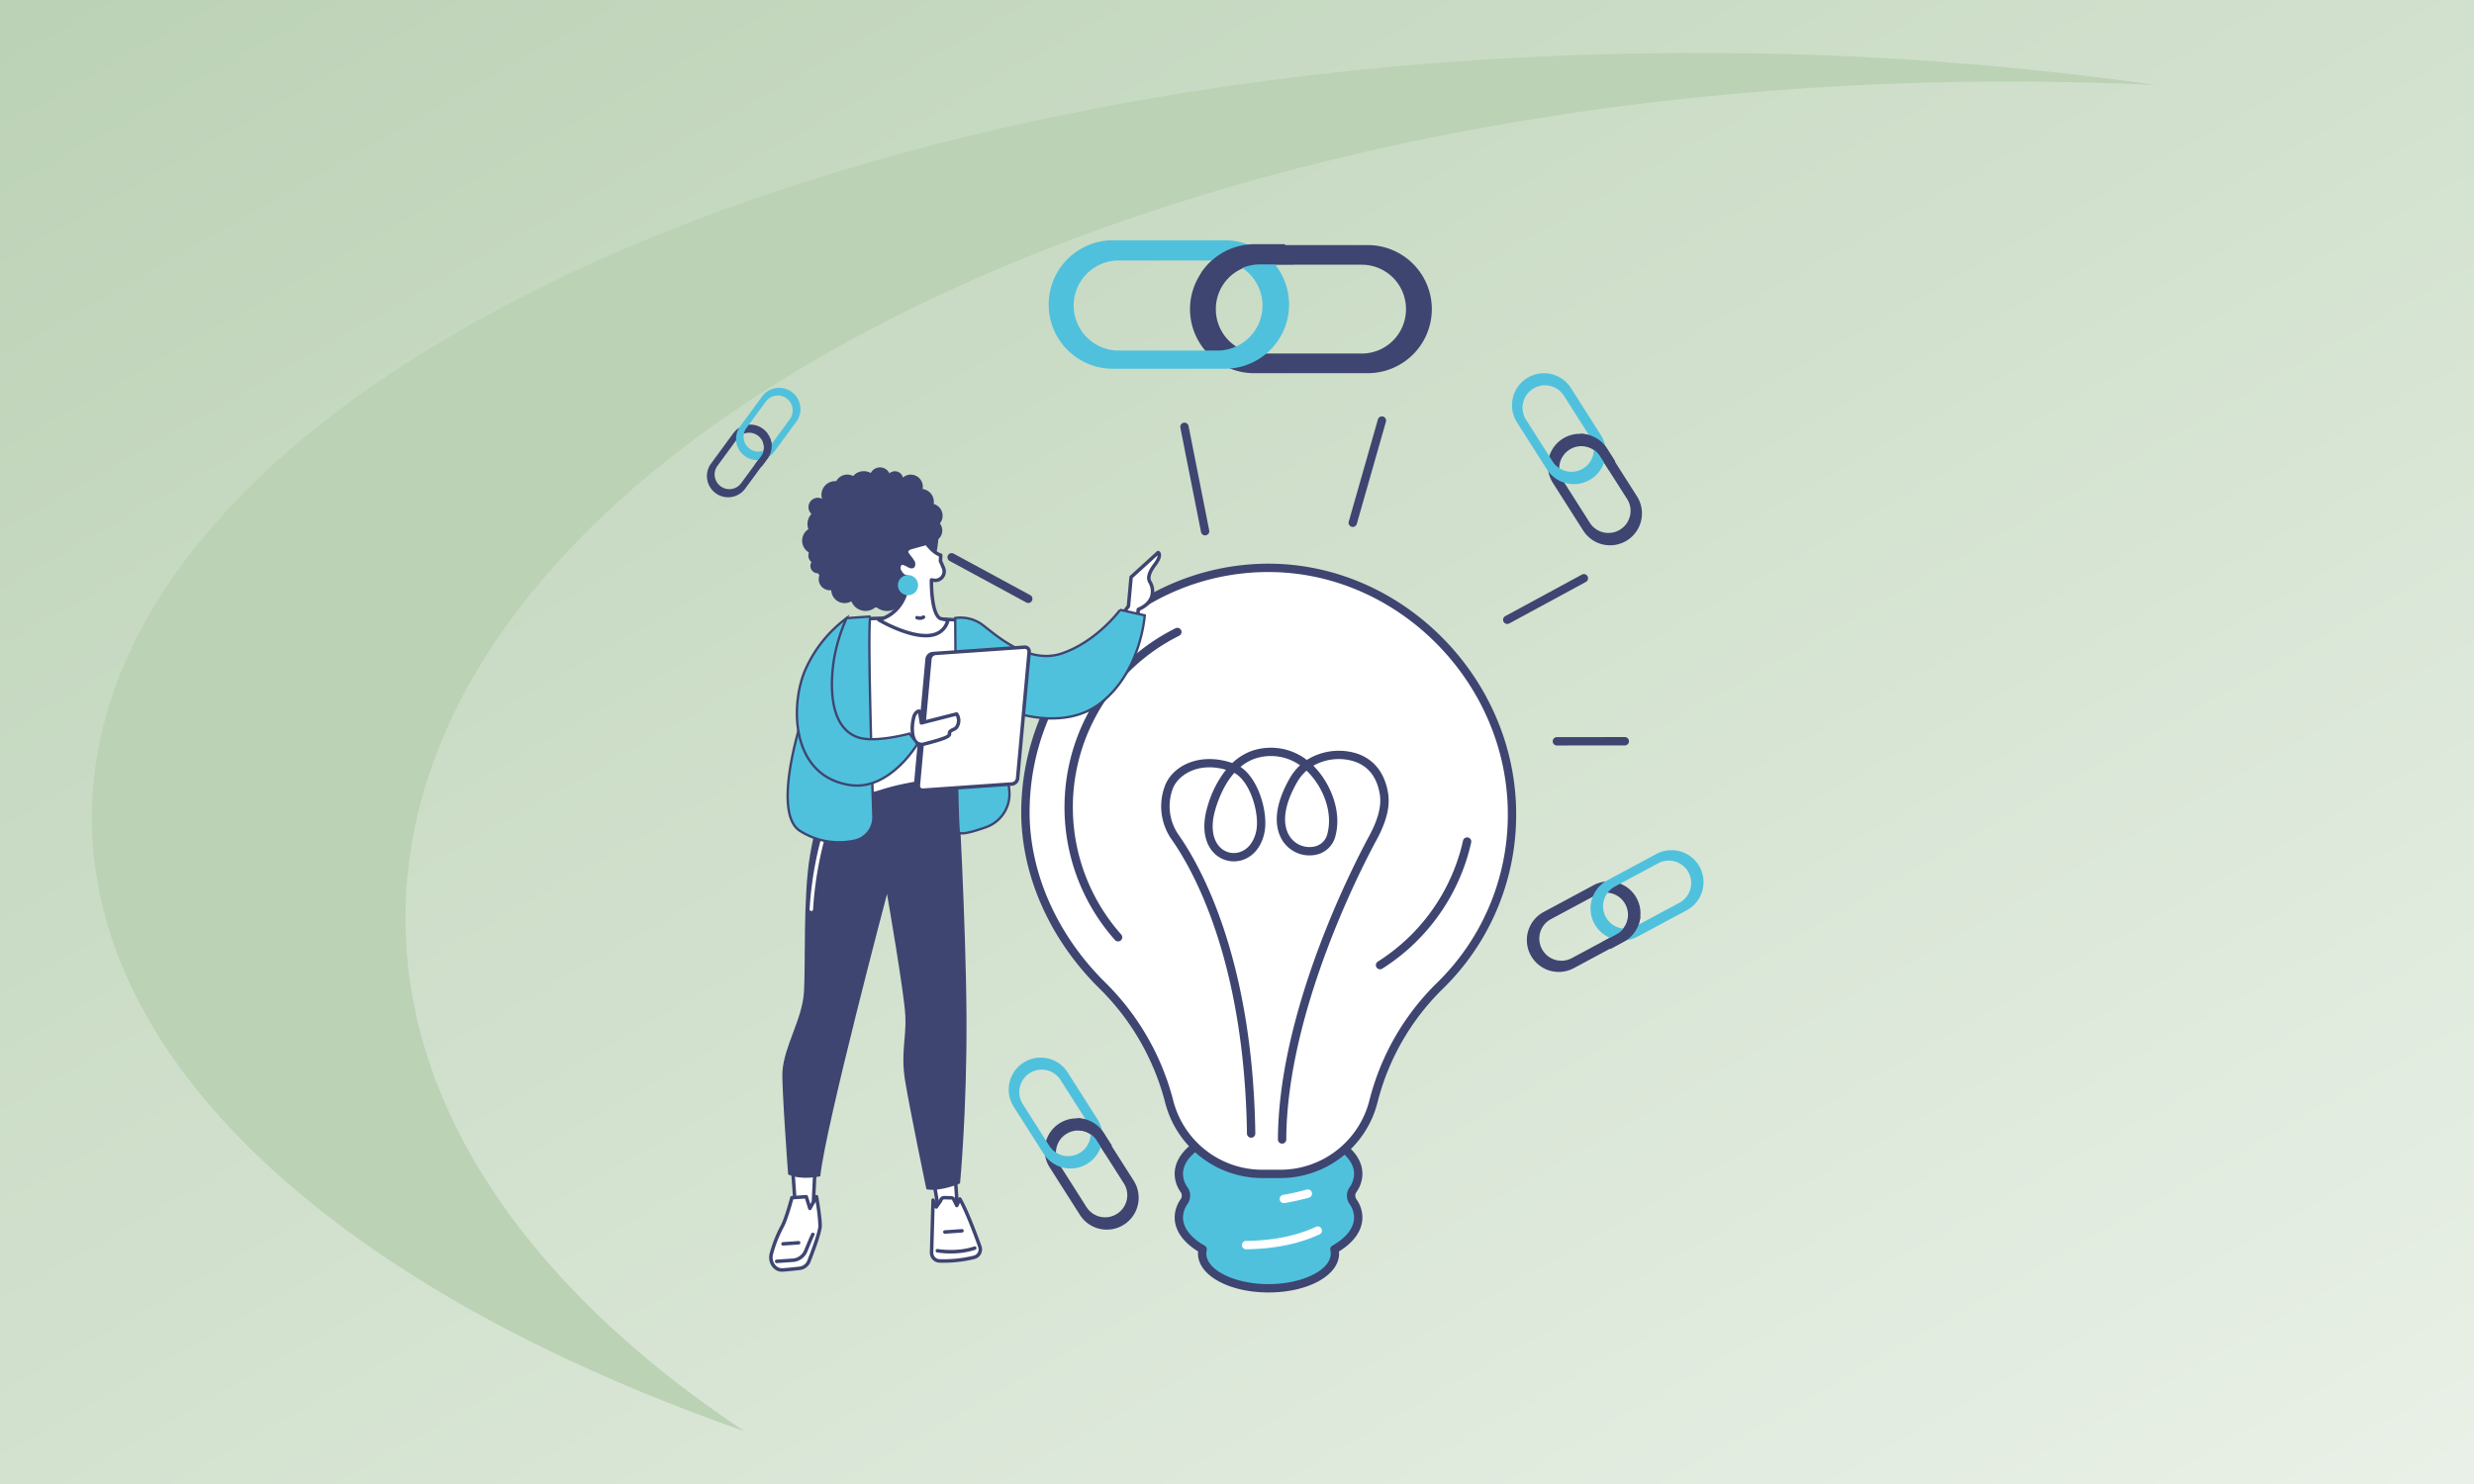 <?xml version="1.0" encoding="utf-8"?>
<svg xmlns="http://www.w3.org/2000/svg" xmlns:xlink="http://www.w3.org/1999/xlink" width="1050" height="630" viewBox="0 0 1050 630">
  <rect x="0" y="0" width="1050" height="630" fill="#808080" stroke="none"/>
  <defs>
    <linearGradient id="linear-gradient" x1="1.473" y1="1.474" x2="-0.412" y2="-0.479" gradientUnits="objectBoundingBox">
      <stop offset="0" stop-color="#fff"/>
      <stop offset="1" stop-color="#a7c49f"/>
    </linearGradient>
    <clipPath id="clip-path">
      <rect id="Rectangle_26690" data-name="Rectangle 26690" width="422.962" height="446.684" fill="none"/>
    </clipPath>
    <clipPath id="clip-types-of-backlinks-which-one_to_focus_on_and_which_one_to_avoid-april-2023">
      <rect width="1050" height="630"/>
    </clipPath>
  </defs>
  <g id="types-of-backlinks-which-one_to_focus_on_and_which_one_to_avoid-april-2023" data-name="types-of-backlinks-which-one to focus on and which one to avoid-april-2023" clip-path="url(#clip-types-of-backlinks-which-one_to_focus_on_and_which_one_to_avoid-april-2023)">
    <rect width="1050" height="630" fill="#fff"/>
    <path id="Subtraction_10" data-name="Subtraction 10" d="M0,0H1050V630H0Z" fill="url(#linear-gradient)"/>
    <path id="Path_311" data-name="Path 311" d="M233.916,433.238c.207,106.89,109.118,201.462,276.807,260.05C420.814,633.411,367.16,557.98,367,475.929,366.61,280.316,670.2,121.144,1045.078,120.4q32.9-.059,65.023,1.5a1381.87,1381.87,0,0,0-198.052-13.615C537.175,109.032,233.563,254.51,233.916,433.238Z" transform="translate(-194.916 -85.789)" fill="#bbd2b5"/>
    <g id="Group_103" data-name="Group 103" transform="translate(300.038 102)">
      <g id="Group_102" data-name="Group 102" clip-path="url(#clip-path)">
        <path id="Path_2454" data-name="Path 2454" d="M461.561,760.276a4.394,4.394,0,0,1,0-5.018,11.819,11.819,0,0,0,2.238-6.742c0-11-17.044-19.921-38.068-19.921s-38.067,8.919-38.067,19.921a11.819,11.819,0,0,0,2.237,6.742,4.392,4.392,0,0,1,0,5.018,11.817,11.817,0,0,0-2.237,6.742c0,5.22,3.838,9.969,10.114,13.521a7.951,7.951,0,0,0-.217,1.807c0,8.142,12.612,14.742,28.17,14.742s28.171-6.6,28.171-14.742a7.891,7.891,0,0,0-.219-1.807c6.277-3.552,10.115-8.3,10.115-13.521a11.817,11.817,0,0,0-2.238-6.742" transform="translate(-187.382 -352.175)" fill="#50c1dd"/>
        <path id="Path_2455" data-name="Path 2455" d="M424.073,797.2c-16.79,0-29.942-7.254-29.942-16.514,0-.294.015-.594.045-.9-6.423-3.939-9.942-9.03-9.942-14.431a13.53,13.53,0,0,1,2.55-7.745,2.638,2.638,0,0,0,0-3.01,13.53,13.53,0,0,1-2.55-7.745c0-12.164,17.5-21.692,39.839-21.692s39.839,9.528,39.839,21.692a13.534,13.534,0,0,1-2.549,7.746,2.637,2.637,0,0,0,0,3.01,13.531,13.531,0,0,1,2.549,7.745c0,5.4-3.518,10.492-9.942,14.431.03.3.045.6.045.9,0,9.26-13.153,16.514-29.943,16.514m0-68.491c-19.675,0-36.3,8.311-36.3,18.148A10.059,10.059,0,0,0,389.7,752.6a6.156,6.156,0,0,1,0,7.026,10.064,10.064,0,0,0-1.926,5.738c0,4.362,3.272,8.616,9.215,11.979a1.771,1.771,0,0,1,.853,1.943,6.156,6.156,0,0,0-.171,1.406c0,7.03,12.089,12.97,26.4,12.97s26.4-5.94,26.4-12.97a6.079,6.079,0,0,0-.172-1.4,1.773,1.773,0,0,1,.852-1.947c5.943-3.363,9.216-7.617,9.216-11.979a10.061,10.061,0,0,0-1.925-5.738,6.156,6.156,0,0,1,0-7.026,10.061,10.061,0,0,0,1.925-5.738c0-9.837-16.621-18.148-36.3-18.148" transform="translate(-185.724 -350.517)" fill="#3e4571"/>
        <path id="Path_2456" data-name="Path 2456" d="M468.131,373.725c0-56.416-46.957-104.546-103.374-104.546C308.447,269.179,262,316,261.623,372.313c-.191,28.673,13.641,55.345,32.5,74.009a106.325,106.325,0,0,1,28.335,48.72l.233.9a40.794,40.794,0,0,0,39.481,30.528h7.616a40.793,40.793,0,0,0,39.48-30.529l.141-.541a104.4,104.4,0,0,1,27.9-48.556,101.831,101.831,0,0,0,30.821-73.114" transform="translate(-126.457 -130.111)" fill="#fff"/>
        <path id="Path_2457" data-name="Path 2457" d="M368.129,526.579h-7.617a42.572,42.572,0,0,1-41.2-31.854l-.232-.9a104.689,104.689,0,0,0-27.866-47.905c-21.167-20.949-33.2-48.387-33.025-75.28A105.19,105.19,0,0,1,289.3,296.721a103.724,103.724,0,0,1,73.8-30.971h0c56.994,0,105.145,48.688,105.145,106.318a103.111,103.111,0,0,1-31.355,74.382,102.579,102.579,0,0,0-27.423,47.733l-.142.543a42.571,42.571,0,0,1-41.195,31.853M363.1,269.294c-55.52,0-100.991,45.476-101.363,101.374-.173,25.944,11.481,52.456,31.975,72.738a108.225,108.225,0,0,1,28.8,49.533l.233.9a39.029,39.029,0,0,0,37.766,29.2h7.617a39.026,39.026,0,0,0,37.765-29.2l.142-.543a106.128,106.128,0,0,1,28.378-49.377A99.6,99.6,0,0,0,464.7,372.068c0-55.709-46.529-102.774-101.6-102.774" transform="translate(-124.799 -128.453)" fill="#3e4571"/>
        <path id="Path_2458" data-name="Path 2458" d="M424.448,585.008h-.007a1.773,1.773,0,0,1-1.765-1.779c.224-54.926,32.3-116.94,38.729-128.814,3.854-7.119,5.325-12.955,4.495-17.84-1.233-7.259-4.95-11.932-11.048-13.89a22.012,22.012,0,0,0-17.132,1.888c7.339,7.351,12.308,19.611,9.267,30.242a10.7,10.7,0,0,1-8.777,7.675,13.559,13.559,0,0,1-13.259-5.642c-2.583-3.692-5.672-12.083,2.67-26.8a23.4,23.4,0,0,1,4.437-5.66q-.467-.33-.94-.629a21.457,21.457,0,0,0-18.476-2.1,20.113,20.113,0,0,0-5.846,3.423c7.87,5.234,11.816,19.71,10.18,27.818-1.214,6.018-4.717,10.314-9.612,11.788a11.784,11.784,0,0,1-11.754-2.993c-4.3-4.314-5.318-11.554-2.789-19.864a44.8,44.8,0,0,1,7.82-15.521c-11.914-3.442-20.241,2.247-22.493,7.8a21.248,21.248,0,0,0,2.469,19.939c9.4,13.439,31.4,52.684,32.472,126.662a1.772,1.772,0,1,1-3.544.051c-1.062-73-22.615-111.51-31.832-124.681a24.5,24.5,0,0,1-2.849-23.3c3.4-8.388,14.877-14.014,28.447-9.342a24.1,24.1,0,0,1,8.1-5.1,25.071,25.071,0,0,1,21.6,2.429q.983.62,1.939,1.36a25.6,25.6,0,0,1,20.988-2.81c9.29,2.983,12.446,10.712,13.459,16.671.981,5.774-.567,12.168-4.872,20.12-6.357,11.743-38.082,73.063-38.3,127.141a1.772,1.772,0,0,1-1.772,1.765M404.171,427.62c-3.329,3.734-6.02,8.862-7.961,15.236-2.136,7.02-1.441,12.972,1.908,16.33a8.139,8.139,0,0,0,8.223,2.1c3.6-1.084,6.213-4.4,7.16-9.1,1.419-7.035-2.362-20.783-9.331-24.573m30.653-.95a19.748,19.748,0,0,0-4.12,5.122c-7.383,13.026-4.955,20.016-2.85,23.023a10,10,0,0,0,9.77,4.179,7.142,7.142,0,0,0,5.956-5.155c2.742-9.589-1.973-20.719-8.756-27.17" transform="translate(-180.352 -201.51)" fill="#3e4571"/>
        <path id="Path_2459" data-name="Path 2459" d="M551.291,546.692a1.772,1.772,0,0,1-.945-3.272,81.912,81.912,0,0,0,36.157-51.3,1.772,1.772,0,1,1,3.459.766,85.474,85.474,0,0,1-37.73,53.537,1.761,1.761,0,0,1-.941.272" transform="translate(-265.615 -237.199)" fill="#3e4571"/>
        <path id="Path_2460" data-name="Path 2460" d="M316.47,451.583a1.765,1.765,0,0,1-1.325-.595A84.854,84.854,0,0,1,340.86,318.631a1.772,1.772,0,0,1,1.576,3.174,81.311,81.311,0,0,0-24.642,126.829,1.772,1.772,0,0,1-1.324,2.949" transform="translate(-141.979 -153.924)" fill="#3e4571"/>
        <path id="Path_2461" data-name="Path 2461" d="M472.28,785.75a1.772,1.772,0,0,1-.3-3.519,97.713,97.713,0,0,0,10.022-2.25,1.772,1.772,0,0,1,.964,3.41,101.455,101.455,0,0,1-10.387,2.333,1.762,1.762,0,0,1-.3.026" transform="translate(-227.426 -376.98)" fill="#fff"/>
        <path id="Path_2462" data-name="Path 2462" d="M441.218,820.032a1.772,1.772,0,0,1-.015-3.544c7.85-.069,19.369-1.161,29.663-5.974a1.772,1.772,0,1,1,1.5,3.21c-10.872,5.083-22.931,6.236-31.133,6.308Z" transform="translate(-212.411 -391.69)" fill="#fff"/>
        <path id="Path_2463" data-name="Path 2463" d="M528.877,191.632a1.773,1.773,0,0,1-1.7-2.258l12.373-43.4a1.772,1.772,0,0,1,3.408.971l-12.373,43.4a1.773,1.773,0,0,1-1.7,1.286" transform="translate(-254.781 -69.936)" fill="#3e4571"/>
        <path id="Path_2464" data-name="Path 2464" d="M399.379,197.756a1.772,1.772,0,0,1-1.736-1.429l-8.757-44.272a1.772,1.772,0,1,1,3.476-.688l8.757,44.272a1.774,1.774,0,0,1-1.74,2.116" transform="translate(-187.955 -72.475)" fill="#3e4571"/>
        <path id="Path_2465" data-name="Path 2465" d="M200.419,402.65h0l-28.81-.019a1.772,1.772,0,0,1,0-3.544h0l28.81.019a1.772,1.772,0,0,1,0,3.544" transform="translate(-82.093 -192.903)" fill="#3e4571"/>
        <path id="Path_2466" data-name="Path 2466" d="M231.91,278.261a1.767,1.767,0,0,1-.843-.214l-32.491-17.609a1.772,1.772,0,1,1,1.689-3.115l32.491,17.609a1.772,1.772,0,0,1-.846,3.33" transform="translate(-95.536 -124.276)" fill="#3e4571"/>
        <path id="Path_2467" data-name="Path 2467" d="M696.577,411.795a1.772,1.772,0,0,1,0-3.544l28.81-.019h0a1.772,1.772,0,0,1,0,3.544l-28.81.019Z" transform="translate(-335.842 -197.323)" fill="#3e4571"/>
        <path id="Path_2468" data-name="Path 2468" d="M655.79,295.5a1.772,1.772,0,0,1-.846-3.33l32.491-17.609a1.772,1.772,0,1,1,1.689,3.115l-32.491,17.609a1.767,1.767,0,0,1-.843.214" transform="translate(-316.126 -132.61)" fill="#3e4571"/>
        <path id="Path_2469" data-name="Path 2469" d="M194.771,765.444,195.925,782l-8,.07-2.688-15.964Z" transform="translate(-89.536 -369.986)" fill="#fff"/>
        <path id="Path_2470" data-name="Path 2470" d="M195.283,782.048l-.045,0-8,.07a.743.743,0,0,1-.738-.618l-2.688-15.964a.742.742,0,0,1,.68-.863l9.535-.664a.741.741,0,0,1,.792.688l1.154,16.558a.742.742,0,0,1-.688.792m-7.426-1.417,6.58-.058-1.048-15.031-7.979.556Z" transform="translate(-88.842 -369.292)" fill="#3e4571"/>
        <path id="Path_2471" data-name="Path 2471" d="M187.862,813.557a54.287,54.287,0,0,0,14.705-1.52,3.473,3.473,0,0,0,2.452-4.543c-1.936-5.41-5.717-15.481-8.5-20.236l-1.283,2.788-1.374-2.753a1.234,1.234,0,0,0-.982-.526l-3.074-.072a1.6,1.6,0,0,0-1.43,1.3l-1.838,2.654-1.369-2.905-.634,22.242a3.465,3.465,0,0,0,3.327,3.568" transform="translate(-89.197 -380.257)" fill="#fff"/>
        <path id="Path_2472" data-name="Path 2472" d="M192.778,813.507a53.1,53.1,0,0,1-5.638.1,4.219,4.219,0,0,1-4.041-4.33l.634-22.242a.742.742,0,0,1,1.413-.3l.82,1.742,1.013-1.463a2.344,2.344,0,0,1,2.15-1.758l3.074.072a1.981,1.981,0,0,1,1.572.843.809.809,0,0,1,.056.093l.683,1.37.637-1.383a.741.741,0,0,1,1.313-.065c2.951,5.04,6.969,15.918,8.56,20.361a4.216,4.216,0,0,1-2.975,5.513,55.246,55.246,0,0,1-9.272,1.443m-5.582-1.385a53.437,53.437,0,0,0,14.5-1.5,2.749,2.749,0,0,0,1.765-1.364,2.692,2.692,0,0,0,.166-2.208c-1.453-4.057-4.944-13.522-7.743-18.844l-.67,1.456a.728.728,0,0,1-.662.431.741.741,0,0,1-.675-.41l-1.344-2.694a.5.5,0,0,0-.366-.176l-3.074-.072a.932.932,0,0,0-.675.641.735.735,0,0,1-.128.345l-1.837,2.653a.742.742,0,0,1-1.281-.106l-.044-.1-.546,19.137a2.73,2.73,0,0,0,2.613,2.805" transform="translate(-88.502 -379.563)" fill="#3e4571"/>
        <path id="Path_2473" data-name="Path 2473" d="M196.968,829.648a38.161,38.161,0,0,1-8.526-.343.742.742,0,0,1,.259-1.461c.081.014,8.172,1.4,15.49-1.078a.742.742,0,1,1,.475,1.405,30.834,30.834,0,0,1-7.7,1.476" transform="translate(-90.789 -399.608)" fill="#3e4571"/>
        <path id="Path_2474" data-name="Path 2474" d="M202.109,813.978l-7.271.507a.742.742,0,1,1-.1-1.48l7.27-.507a.742.742,0,0,1,.1,1.48" transform="translate(-93.794 -392.729)" fill="#3e4571"/>
        <path id="Path_2475" data-name="Path 2475" d="M79.89,756.393l-.964,20.127-7.486.261-1.373-19.7Z" transform="translate(-33.868 -365.611)" fill="#fff"/>
        <path id="Path_2476" data-name="Path 2476" d="M78.285,776.566l-.026,0-7.485.26a.742.742,0,0,1-.766-.689l-1.373-19.7a.742.742,0,0,1,.689-.792l9.822-.685a.741.741,0,0,1,.792.775l-.964,20.127a.741.741,0,0,1-.689.7m-6.847-1.245,6.087-.212.891-18.611-8.25.575Z" transform="translate(-33.174 -364.917)" fill="#3e4571"/>
        <path id="Path_2477" data-name="Path 2477" d="M71.895,785.889s1.578,8.8,1.53,12.386c-.034,2.567-3,10.519-4.682,14.834a4.829,4.829,0,0,1-3.876,3.179c-2.089.237-5,.545-7.345.711-3.233.229-5.712-3.291-4.8-6.8a53.363,53.363,0,0,1,4.626-11.722c1.782-3.317,4.106-12.155,4.106-12.155l6.084-.424,1.547,4.97Z" transform="translate(-25.392 -379.868)" fill="#fff"/>
        <path id="Path_2478" data-name="Path 2478" d="M56.875,817.046a5.132,5.132,0,0,1-4.317-1.932,6.5,6.5,0,0,1-1.245-5.793A53.971,53.971,0,0,1,56,797.435c1.719-3.2,4.018-11.905,4.042-11.993a.742.742,0,0,1,.666-.551l6.084-.424a.742.742,0,0,1,.76.52l1.036,3.328,1.962-3.483a.742.742,0,0,1,1.376.233c.065.362,1.591,8.91,1.543,12.527-.035,2.534-2.593,9.606-4.733,15.093a5.59,5.59,0,0,1-4.484,3.646c-2.051.233-4.994.546-7.376.714h-.005m4.468-30.712c-.531,1.961-2.46,8.876-4.032,11.8A52.469,52.469,0,0,0,52.749,809.7a5.017,5.017,0,0,0,.95,4.47,3.668,3.668,0,0,0,3.073,1.4h0c2.355-.166,5.277-.477,7.313-.708a4.113,4.113,0,0,0,3.269-2.712c2.92-7.485,4.608-12.8,4.632-14.574a79,79,0,0,0-1.171-10.188l-1.778,3.157a.742.742,0,0,1-1.355-.143l-1.372-4.409Z" transform="translate(-24.698 -379.174)" fill="#3e4571"/>
        <path id="Path_2479" data-name="Path 2479" d="M63.529,827.906h-.007l-6.93.476a.742.742,0,0,1-.1-1.48h0l6.93-.476h.006a5.7,5.7,0,0,0,4.842-3.6c2.821-6.849,2.986-7,3.16-7.167a.742.742,0,0,1,1.091,1c-.1.176-.589,1.173-2.879,6.733a7.168,7.168,0,0,1-6.111,4.52m8.915-11.17h0" transform="translate(-26.971 -394.158)" fill="#3e4571"/>
        <path id="Path_2480" data-name="Path 2480" d="M68.477,823.812l-6.662.464a.742.742,0,0,1-.1-1.48l6.662-.464a.742.742,0,0,1,.1,1.48" transform="translate(-29.496 -397.482)" fill="#3e4571"/>
        <path id="Path_2481" data-name="Path 2481" d="M136.436,438.165s3.453,60.98,3.657,100.822-2.733,70.52-2.733,70.52-8.472,3.729-14.29,2.49c0,0-7.148-34.464-9.04-46.149s.55-17.719.119-27.361-7.781-51.832-7.781-51.832-26.06,98.355-28.328,119.835c0,0-7.84,1.9-13.644-.769,0,0-2.807-37.769-2.42-43.661.716-10.918,8.42-22.154,9.137-33.747s-.412-40.485,2.561-58.069,9.817-37.582,9.817-37.582Z" transform="translate(-29.94 -209.132)" fill="#3e4571"/>
        <path id="Path_2482" data-name="Path 2482" d="M100.448,478.336a.742.742,0,0,1-.38-1.405c10.235-5.051,12.659-15.6,12.682-15.71a.742.742,0,0,1,1.45.316,26.24,26.24,0,0,1-13.475,16.724.74.74,0,0,1-.276.075" transform="translate(-48.169 -222.654)" fill="#fff"/>
        <path id="Path_2483" data-name="Path 2483" d="M85.129,503.577a.755.755,0,0,1-.1,0,.742.742,0,0,1-.7-.785c1.753-29.287,11.739-49.485,11.839-49.686a.742.742,0,0,1,1.326.665c-.1.2-9.951,20.144-11.685,49.11a.741.741,0,0,1-.688.7" transform="translate(-40.764 -218.816)" fill="#fff"/>
        <path id="Path_2484" data-name="Path 2484" d="M352.239,256.611l-11.467,10.427-1.13,12.345a61.751,61.751,0,0,1-7.063,8c.938.944,1.871,1.892,2.78,2.859,1.477,1.573,2.926,3.171,4.373,4.772a41.3,41.3,0,0,0,4.092-14.265c8.138-3.46,6.048-9.946,5.043-11.458s-.925-3.671,2-7.55c3.2-4.244,1.376-5.125,1.376-5.125" transform="translate(-160.756 -124.036)" fill="#fff"/>
        <path id="Path_2485" data-name="Path 2485" d="M339.09,295.056a.742.742,0,0,1-.6-.243c-1.384-1.531-2.861-3.16-4.364-4.761-.927-.987-1.877-1.95-2.765-2.844a.742.742,0,0,1,.016-1.061,61.309,61.309,0,0,0,6.854-7.734l1.111-12.136a.739.739,0,0,1,.239-.481l11.467-10.427a.743.743,0,0,1,.823-.119,1.744,1.744,0,0,1,.866,1.188c.3,1.222-.368,2.921-1.971,5.051-3.056,4.058-2.589,5.764-1.972,6.693a8.364,8.364,0,0,1,.8,6.5c-.749,2.5-2.683,4.473-5.752,5.873a43.258,43.258,0,0,1-4.128,14.085.742.742,0,0,1-.563.415l-.056.006m-6.147-8.359c.738.747,1.507,1.534,2.263,2.339,1.242,1.323,2.463,2.661,3.629,3.949a40.244,40.244,0,0,0,3.554-12.971.743.743,0,0,1,.451-.647c2.886-1.227,4.679-2.948,5.329-5.116a6.888,6.888,0,0,0-.613-5.249c-1.378-2.074-.735-4.745,2.022-8.406,1.406-1.867,1.714-2.928,1.741-3.47L340.791,266.7l-1.1,12.058a.735.735,0,0,1-.143.375,63.1,63.1,0,0,1-6.6,7.566m6.006-8.008h0Z" transform="translate(-160.062 -123.342)" fill="#3e4571"/>
        <path id="Path_2486" data-name="Path 2486" d="M153.876,311.362s-19.743-1.435-39.024-.653c0,0-19.747,64.638-19.449,68.886s10.981,8.965,24.566,4.535,31.13-6,41.169-4.38c15.043,2.426-7.261-68.388-7.261-68.388" transform="translate(-46.112 -150.072)" fill="#fff"/>
        <path id="Path_2487" data-name="Path 2487" d="M110.715,385.9c-6.239.435-11.109-1.042-13.854-2.891-1.763-1.188-2.79-2.628-2.89-4.056-.3-4.262,17.454-62.525,19.479-69.154a.729.729,0,0,1,.679-.524c19.1-.774,38.911.64,39.109.655a.742.742,0,0,1,.654.517c.754,2.395,18.378,58.747,10.392,67.986a4.061,4.061,0,0,1-3.957,1.357c-10.479-1.69-28.027.181-40.821,4.353a36.591,36.591,0,0,1-8.791,1.758m4-75.163C106.8,336.673,95.239,375.854,95.45,378.85c.068.961.863,2,2.239,2.929,3.943,2.656,12.075,3.98,21.357.953,12.988-4.235,30.835-6.129,41.517-4.407a2.6,2.6,0,0,0,2.6-.862c5.913-6.841-4.219-45.929-10.534-66.087-3.167-.211-20.754-1.3-37.913-.638" transform="translate(-45.42 -149.38)" fill="#3e4571"/>
        <path id="Path_2488" data-name="Path 2488" d="M273.95,303.674l10.438,2.348s-1.544,23.947-18.789,37.269-42.121,1.978-42.121,1.978l3.43,35.139a14.931,14.931,0,0,1-9.864,15.534c-5.618,1.985-11.337,3.587-11.56,1.975-1.038-7.485-1.534-90.767-1.534-90.767a15.714,15.714,0,0,1,11.019,2.488c5.123,3.615,19.391,17.591,34.243,12.544s24.738-18.506,24.738-18.506" transform="translate(-98.581 -146.784)" fill="#50c1dd" stroke="#3e4571" stroke-width="1"/>
        <path id="Path_2489" data-name="Path 2489" d="M101.528,309.138c-1.458.1.449,63.09,1.157,84.987a10.078,10.078,0,0,1-8.159,10.208,30.923,30.923,0,0,1-23.02-4.195c-15.676-10.007,8.058-75.524,19.82-90.289Z" transform="translate(-32.055 -149.425)" fill="#50c1dd" stroke="#3e4571" stroke-width="1"/>
        <path id="Path_2490" data-name="Path 2490" d="M214.434,340.026l-35.788-1.187a2.7,2.7,0,0,0-2.366,2.411l-4.888,53.559a1.827,1.827,0,0,0,1.953,2.109l37.55-4.474c1.192-.083,2.5.677,2.616-.571l4.889-53.559c.114-1.248-2.774,1.628-3.966,1.712" transform="translate(-82.839 -163.377)" fill="#3e4571"/>
        <path id="Path_2491" data-name="Path 2491" d="M172.735,396.959a2.54,2.54,0,0,1-2.047-.738,2.734,2.734,0,0,1-.728-2.175l4.889-53.559A3.418,3.418,0,0,1,177.9,337.4a.625.625,0,0,1,.076,0l35.739,1.185a7.87,7.87,0,0,0,1.768-1.015c1.122-.76,1.864-1.263,2.512-.88a.979.979,0,0,1,.449.993l-4.889,53.559a1.5,1.5,0,0,1-.535,1.094,2.269,2.269,0,0,1-1.821.224,4.685,4.685,0,0,0-.948-.075l-37.514,4.471h0m5.234-58.073a1.963,1.963,0,0,0-1.644,1.735l-4.888,53.559a1.242,1.242,0,0,0,.312,1,1.049,1.049,0,0,0,.851.3l37.514-4.47h.007a5.868,5.868,0,0,1,1.294.084,4.362,4.362,0,0,0,.659.065c0-.014,0-.031.006-.051l4.809-52.691c-.2.128-.4.267-.572.382a6.082,6.082,0,0,1-2.524,1.27.752.752,0,0,1-.076,0Z" transform="translate(-82.145 -162.681)" fill="#3e4571"/>
        <path id="Path_2492" data-name="Path 2492" d="M218.724,334.362,180.923,337a2.694,2.694,0,0,0-2.365,2.411l-4.889,53.559a1.827,1.827,0,0,0,1.953,2.109l37.8-2.634a2.7,2.7,0,0,0,2.366-2.411l4.888-53.559a1.827,1.827,0,0,0-1.953-2.109" transform="translate(-83.94 -161.615)" fill="#fff"/>
        <path id="Path_2493" data-name="Path 2493" d="M212.781,392.486l-37.8,2.635a2.521,2.521,0,0,1-2.014-.742,2.733,2.733,0,0,1-.728-2.175l4.888-53.559a3.419,3.419,0,0,1,3.052-3.083l37.8-2.635a2.522,2.522,0,0,1,2.015.742,2.733,2.733,0,0,1,.728,2.175L215.834,389.4a3.419,3.419,0,0,1-3.052,3.082m-32.5-55.444a1.957,1.957,0,0,0-1.679,1.738l-4.888,53.559a1.241,1.241,0,0,0,.311,1,1.05,1.05,0,0,0,.851.3l37.8-2.635a1.957,1.957,0,0,0,1.679-1.737l4.889-53.559a1.242,1.242,0,0,0-.312-1,1.048,1.048,0,0,0-.851-.3Z" transform="translate(-83.246 -160.921)" fill="#3e4571"/>
        <path id="Path_2494" data-name="Path 2494" d="M171.772,386.988l.755,4.957,14.947-3.807a4.436,4.436,0,0,1,.65,1.27,4.912,4.912,0,0,1-.764,4.521c-.6.868-3.217,1.075-2.9,2.693.277,1.413-5.563,2.937-10.616,4.244-5.656,1.463-5.735-6.738-4.609-11.016.877-3.336,2.536-2.862,2.536-2.862" transform="translate(-81.527 -187.044)" fill="#fff"/>
        <path id="Path_2495" data-name="Path 2495" d="M172.258,401.072a3.9,3.9,0,0,1-3.16-1.124c-2.394-2.4-2.046-8.011-1.264-10.981a4.824,4.824,0,0,1,1.947-3.138,2.016,2.016,0,0,1,1.51-.248.742.742,0,0,1,.53.6l.632,4.148,14.154-3.6a.739.739,0,0,1,.761.254,5.128,5.128,0,0,1,.775,1.5,5.632,5.632,0,0,1-.857,5.18,3.621,3.621,0,0,1-1.52,1.036c-1.073.5-1.332.727-1.261,1.091.373,1.9-3.292,3.069-11.158,5.1a5.984,5.984,0,0,1-1.088.182m-1.792-13.929a3.663,3.663,0,0,0-1.2,2.2c-.868,3.3-.778,7.891.88,9.557a2.732,2.732,0,0,0,2.826.552c3.318-.858,9.459-2.447,10.061-3.457-.256-1.543,1.159-2.205,2.1-2.646a3.374,3.374,0,0,0,.93-.539,4.2,4.2,0,0,0,.669-3.862,4.15,4.15,0,0,0-.283-.654l-14.427,3.674a.741.741,0,0,1-.917-.607Z" transform="translate(-80.842 -186.349)" fill="#3e4571"/>
        <path id="Path_2496" data-name="Path 2496" d="M125.04,363.928l-3.357-4.4s-14.845,4.1-22.007,1.534c-12.511-4.488-11.514-23.282-10.1-32.7A72.265,72.265,0,0,1,95,310.515a54.783,54.783,0,0,0-17.311,21.459c-6.6,14.381-6.9,45.557,18.787,49.4,16.8,2.511,28.566-17.443,28.566-17.443" transform="translate(-35.728 -150.091)" fill="#50c1dd" stroke="#3e4571" stroke-width="1"/>
        <path id="Path_2499" data-name="Path 2499" d="M138.682,214.477c1.044,14.977-7.722,32.761-22.7,33.8s-31.119-10.8-32.162-25.773,10.551-30.278,25.527-31.321,28.29,8.314,29.333,23.29" transform="translate(-40.485 -92.374)" fill="#3e4571"/>
        <path id="Path_2500" data-name="Path 2500" d="M91.223,264.464A3.119,3.119,0,1,1,87.9,261.57a3.119,3.119,0,0,1,3.328,2.894" transform="translate(-41.082 -126.429)" fill="#3e4571"/>
        <path id="Path_2501" data-name="Path 2501" d="M91.818,274.322a4.738,4.738,0,1,0,4.4-5.056,4.738,4.738,0,0,0-4.4,5.056" transform="translate(-44.376 -130.147)" fill="#3e4571"/>
        <path id="Path_2502" data-name="Path 2502" d="M103.509,278.124a5.678,5.678,0,1,0,8.01-.558,5.678,5.678,0,0,0-8.01.558" transform="translate(-49.359 -133.491)" fill="#3e4571"/>
        <path id="Path_2503" data-name="Path 2503" d="M117.819,286.525a6.443,6.443,0,1,0,5.98-6.875,6.443,6.443,0,0,0-5.98,6.875" transform="translate(-56.941 -135.164)" fill="#3e4571"/>
        <path id="Path_2504" data-name="Path 2504" d="M134.3,285.441a7.109,7.109,0,1,0,5.783-8.224,7.109,7.109,0,0,0-5.783,8.224" transform="translate(-64.863 -133.944)" fill="#3e4571"/>
        <path id="Path_2505" data-name="Path 2505" d="M89.785,241.014a5.8,5.8,0,1,1-6.187-5.381,5.8,5.8,0,0,1,6.187,5.381" transform="translate(-37.8 -113.889)" fill="#3e4571"/>
        <path id="Path_2506" data-name="Path 2506" d="M93.656,231.4a6.3,6.3,0,1,1-.619-8.884,6.3,6.3,0,0,1,.619,8.884" transform="translate(-39.929 -106.809)" fill="#3e4571"/>
        <path id="Path_2507" data-name="Path 2507" d="M90.5,255.44a3.6,3.6,0,1,1-3.84-3.34,3.6,3.6,0,0,1,3.84,3.34" transform="translate(-40.27 -121.851)" fill="#3e4571"/>
        <path id="Path_2508" data-name="Path 2508" d="M184.182,233.57a4.878,4.878,0,1,1-5.206-4.527,4.878,4.878,0,0,1,5.206,4.527" transform="translate(-84.316 -110.705)" fill="#3e4571"/>
        <path id="Path_2509" data-name="Path 2509" d="M183.914,221.137a5.167,5.167,0,1,1-5.514-4.795,5.167,5.167,0,0,1,5.514,4.795" transform="translate(-83.908 -104.565)" fill="#3e4571"/>
        <path id="Path_2510" data-name="Path 2510" d="M176.158,209.4a5.467,5.467,0,1,1-5.833-5.073,5.466,5.466,0,0,1,5.833,5.073" transform="translate(-79.869 -98.758)" fill="#3e4571"/>
        <path id="Path_2511" data-name="Path 2511" d="M157.525,198.067a5.123,5.123,0,1,0,4.755-5.467,5.123,5.123,0,0,0-4.755,5.467" transform="translate(-76.135 -93.089)" fill="#3e4571"/>
        <path id="Path_2512" data-name="Path 2512" d="M154.63,193.072a3.51,3.51,0,1,1-3.746-3.258,3.511,3.511,0,0,1,3.746,3.258" transform="translate(-71.353 -91.744)" fill="#3e4571"/>
        <path id="Path_2513" data-name="Path 2513" d="M142.444,190.754a4.433,4.433,0,1,1-4.73-4.114,4.433,4.433,0,0,1,4.73,4.114" transform="translate(-64.572 -90.209)" fill="#3e4571"/>
        <path id="Path_2514" data-name="Path 2514" d="M129.219,195.317a6,6,0,1,1-6.4-5.566,6,6,0,0,1,6.4,5.566" transform="translate(-56.668 -91.711)" fill="#3e4571"/>
        <path id="Path_2515" data-name="Path 2515" d="M109.916,192.553a5.358,5.358,0,1,1-4.973,5.718,5.358,5.358,0,0,1,4.973-5.718" transform="translate(-50.719 -93.066)" fill="#3e4571"/>
        <path id="Path_2516" data-name="Path 2516" d="M99.487,197.936a5.828,5.828,0,1,1-5.408,6.218,5.828,5.828,0,0,1,5.408-6.218" transform="translate(-45.467 -95.667)" fill="#3e4571"/>
        <path id="Path_2517" data-name="Path 2517" d="M91.318,215.284a3.959,3.959,0,1,1-4.224-3.674,3.958,3.958,0,0,1,4.224,3.674" transform="translate(-40.317 -102.279)" fill="#3e4571"/>
        <path id="Path_2518" data-name="Path 2518" d="M167.891,281.086c-4.143-.427-4.485-13.768-4.387-16.546l1.038.158a3.788,3.788,0,0,0,4.073-5.19c-.691-1.667-1.3-3.022-1.3-3.022l.133-2.458c-3.307-.978-6.04-5.039-6.04-5.039L154.5,250.9c-3.384,1.661-.527,2.933,1.314,6.226,0,0,.783,2.9-2.1,1.285-2.542-1.421-3.159-1.265-3.725-.252a2.736,2.736,0,0,0,.148,2.837l.536.8a3.365,3.365,0,0,0,2.371,1.473l.012,0c1.1,9.664-4.924,16.143-11.3,18.033q-.242.071-.487.136l-.121.032c.258.212,25.174,14.948,29.364.136Z" transform="translate(-68.223 -120.351)" fill="#fff"/>
        <path id="Path_2519" data-name="Path 2519" d="M161.561,288.206c-9.1.634-21.47-6.763-21.582-6.855a.742.742,0,0,1,.282-1.29l.122-.032q.235-.062.465-.131a15.57,15.57,0,0,0,10.83-16.707,4.1,4.1,0,0,1-2.317-1.679l-.536-.8a3.457,3.457,0,0,1-.178-3.609,1.959,1.959,0,0,1,1.786-1.167,6.932,6.932,0,0,1,2.949,1.133,2.278,2.278,0,0,0,1.061.393,1.767,1.767,0,0,0-.019-.756,17.92,17.92,0,0,0-1.536-2.191c-.888-1.133-1.59-2.028-1.351-3.07.22-.962,1.215-1.548,1.943-1.906a.811.811,0,0,1,.129-.05l6.907-1.908a.742.742,0,0,1,.812.3c.026.039,2.628,3.854,5.635,4.743a.742.742,0,0,1,.53.752l-.124,2.278c.185.414.689,1.554,1.237,2.877a4.53,4.53,0,0,1-4.869,6.208l-.2-.031c-.039,4.9.874,14.653,3.739,14.949l.07.01,2.617.524a.74.74,0,0,1,.567.929,8.958,8.958,0,0,1-6.123,6.574,12.384,12.384,0,0,1-2.843.515m-19.292-7.218c4.172,2.284,15.536,7.576,22.109,5.146a7.274,7.274,0,0,0,4.477-4.654l-1.772-.355c-5.365-.63-5.02-17.14-5.014-17.306a.742.742,0,0,1,.853-.707l1.037.158a3.047,3.047,0,0,0,3.277-4.173c-.678-1.635-1.287-2.987-1.294-3a.74.74,0,0,1-.064-.345l.1-1.9c-2.635-1.036-4.786-3.656-5.57-4.705l-6.34,1.752c-.905.455-1.063.763-1.09.876-.081.352.505,1.1,1.072,1.824a19,19,0,0,1,1.713,2.467.712.712,0,0,1,.069.168c.076.281.41,1.716-.476,2.407-.917.716-2.26-.034-2.7-.28a7.442,7.442,0,0,0-2.258-.944c-.132,0-.227-.006-.457.406a2,2,0,0,0,.117,2.065l.536.8a2.618,2.618,0,0,0,1.848,1.147.758.758,0,0,1,.655.654c1.1,9.664-4.679,16.2-10.83,18.494m-1.819-.209h0Z" transform="translate(-67.53 -119.657)" fill="#3e4571"/>
        <path id="Path_2520" data-name="Path 2520" d="M173.4,310.117a4.118,4.118,0,0,1-1.626-.226.742.742,0,1,1,.48-1.4,2.212,2.212,0,0,0,2-.15.742.742,0,0,1,.927,1.157,3.376,3.376,0,0,1-1.779.623" transform="translate(-82.784 -148.96)" fill="#3e4571"/>
        <path id="Path_2521" data-name="Path 2521" d="M165.441,279.113a4.276,4.276,0,1,1-4.563-3.969,4.277,4.277,0,0,1,4.563,3.969" transform="translate(-75.839 -132.989)" fill="#50c1dd"/>
        <path id="Path_2522" data-name="Path 2522" d="M499.458,31.15A27.191,27.191,0,0,0,472.267,3.959H424.025a27.191,27.191,0,0,0,0,54.382h48.242A27.191,27.191,0,0,0,499.458,31.15m-10.964.077a18.78,18.78,0,0,1-18.78,18.78H426.578a18.78,18.78,0,0,1-18.78-18.78v-.155a18.781,18.781,0,0,1,18.78-18.781h43.135a18.781,18.781,0,0,1,18.78,18.781Z" transform="translate(-191.814 -1.914)" fill="#3e4571"/>
        <path id="Path_2523" data-name="Path 2523" d="M355.471,0H308a27.278,27.278,0,0,0,0,54.556h47.471a27.278,27.278,0,0,0,0-54.556m16,27.705a19.115,19.115,0,0,1-19.115,19.115h-41.9a19.115,19.115,0,1,1,0-38.23h41.9A19.115,19.115,0,0,1,371.473,27.706Z" transform="translate(-135.69 0)" fill="#50c1dd"/>
        <path id="Path_2524" data-name="Path 2524" d="M430.769,11.8h14.352c-1.225-2.88-2.476-5.756-3.817-8.59H428.532A27.248,27.248,0,0,0,405.682,15.6c3.28,1.255,5.848,3.62,8.594,5.658A19.1,19.1,0,0,1,430.769,11.8" transform="translate(-196.091 -1.551)" fill="#3e4571"/>
        <path id="Path_2525" data-name="Path 2525" d="M724.462,204.252a13.53,13.53,0,0,0,4.156-18.677l-12.882-20.256A13.53,13.53,0,0,0,692.9,179.84L705.785,200.1a13.53,13.53,0,0,0,18.678,4.156m-2.96-4.583a9.345,9.345,0,0,1-12.9-2.87l-11.517-18.111a9.345,9.345,0,0,1,2.871-12.9l.065-.041a9.345,9.345,0,0,1,12.9,2.871l11.518,18.111a9.345,9.345,0,0,1-2.871,12.9Z" transform="translate(-333.9 -76.878)" fill="#3e4571"/>
        <path id="Path_2526" data-name="Path 2526" d="M699.041,135.494l-12.676-19.932a13.573,13.573,0,0,0-22.906,14.568l12.676,19.932a13.573,13.573,0,1,0,22.906-14.568m-7.36,14.117a9.512,9.512,0,0,1-13.13-2.922L667.362,129.1a9.512,9.512,0,1,1,16.052-10.208L694.6,136.481a9.511,9.511,0,0,1-2.922,13.13" transform="translate(-319.665 -52.818)" fill="#50c1dd"/>
        <path id="Path_2527" data-name="Path 2527" d="M725.853,168.526l3.832,6.026c.882-1.284,1.756-2.576,2.587-3.9l-3.41-5.362a13.559,13.559,0,0,0-11.3-6.287,18.609,18.609,0,0,1-.081,5.119,9.506,9.506,0,0,1,8.374,4.4" transform="translate(-346.801 -76.857)" fill="#3e4571"/>
        <path id="Path_2528" data-name="Path 2528" d="M311.016,766.591a13.53,13.53,0,0,0,4.156-18.677l-12.882-20.256a13.53,13.53,0,0,0-22.833,14.521l12.881,20.256a13.53,13.53,0,0,0,18.678,4.156m-2.96-4.583a9.345,9.345,0,0,1-12.9-2.871l-11.517-18.111a9.345,9.345,0,0,1,2.87-12.9l.065-.041a9.345,9.345,0,0,1,12.9,2.871l11.518,18.111a9.345,9.345,0,0,1-2.871,12.9Z" transform="translate(-134.056 -348.69)" fill="#3e4571"/>
        <path id="Path_2529" data-name="Path 2529" d="M285.595,697.832,272.919,677.9a13.573,13.573,0,1,0-22.906,14.568L262.689,712.4a13.573,13.573,0,0,0,18.737,4.17h0a13.573,13.573,0,0,0,4.169-18.737m-7.36,14.117a9.512,9.512,0,0,1-13.13-2.922l-11.189-17.594a9.512,9.512,0,1,1,16.052-10.208l11.189,17.594A9.512,9.512,0,0,1,278.235,711.949Z" transform="translate(-119.821 -324.63)" fill="#50c1dd"/>
        <path id="Path_2530" data-name="Path 2530" d="M312.406,730.865l3.832,6.026c.882-1.284,1.756-2.576,2.587-3.9l-3.41-5.362a13.559,13.559,0,0,0-11.3-6.287,18.607,18.607,0,0,1-.081,5.119,9.506,9.506,0,0,1,8.374,4.4" transform="translate(-146.957 -348.67)" fill="#3e4571"/>
        <path id="Path_2531" data-name="Path 2531" d="M675.16,558.141a13.53,13.53,0,0,0,18.32,5.522l21.15-11.354a13.53,13.53,0,0,0-12.8-23.842l-21.151,11.354a13.531,13.531,0,0,0-5.522,18.32m4.789-2.614a9.344,9.344,0,0,1,3.813-12.654l18.911-10.151a9.345,9.345,0,0,1,12.654,3.814l.036.068a9.345,9.345,0,0,1-3.814,12.654l-18.91,10.151a9.346,9.346,0,0,1-12.654-3.814Z" transform="translate(-325.567 -254.662)" fill="#3e4571"/>
        <path id="Path_2532" data-name="Path 2532" d="M745.838,537.854l20.812-11.172a13.573,13.573,0,0,0-12.839-23.918L733,513.936a13.573,13.573,0,0,0,12.839,23.918m-13.536-8.38a9.512,9.512,0,0,1,3.882-12.879l18.371-9.862a9.512,9.512,0,0,1,9,16.761l-18.371,9.861A9.511,9.511,0,0,1,732.3,529.474Z" transform="translate(-350.844 -242.235)" fill="#50c1dd"/>
        <path id="Path_2533" data-name="Path 2533" d="M741.348,562.777l-6.292,3.378c1.215.974,2.44,1.941,3.7,2.868l5.6-3.006a13.558,13.558,0,0,0,7.1-10.808,18.616,18.616,0,0,1-5.1-.458,9.506,9.506,0,0,1-5.006,8.027" transform="translate(-355.297 -268.144)" fill="#3e4571"/>
        <path id="Path_2534" data-name="Path 2534" d="M3.672,180.584a8.991,8.991,0,0,0,12.568-1.928l9.438-12.86a8.991,8.991,0,1,0-14.5-10.639l-9.438,12.86a8.991,8.991,0,0,0,1.929,12.567M5.8,177.646a6.21,6.21,0,0,1-1.332-8.681l8.439-11.5a6.209,6.209,0,0,1,8.68-1.332l.041.03a6.21,6.21,0,0,1,1.332,8.68l-8.439,11.5a6.211,6.211,0,0,1-8.681,1.332Z" transform="translate(0 -73.222)" fill="#3e4571"/>
        <path id="Path_2535" data-name="Path 2535" d="M40.22,148.276l9.287-12.654a9.019,9.019,0,1,0-14.542-10.673L25.678,137.6A9.019,9.019,0,0,0,40.22,148.276M29.7,147.121a6.32,6.32,0,0,1-1.356-8.835l8.2-11.17A6.32,6.32,0,1,1,46.737,134.6l-8.2,11.17A6.32,6.32,0,0,1,29.7,147.121Z" transform="translate(-11.566 -58.615)" fill="#50c1dd"/>
        <path id="Path_2536" data-name="Path 2536" d="M41.907,170.4,39.1,174.226c1.007.237,2.019.466,3.037.663l2.5-3.4A9.01,9.01,0,0,0,45.8,162.97a12.362,12.362,0,0,1-3.19,1.184,6.316,6.316,0,0,1-.706,6.246" transform="translate(-18.899 -78.773)" fill="#3e4571"/>
      </g>
    </g>
  </g>
</svg>
